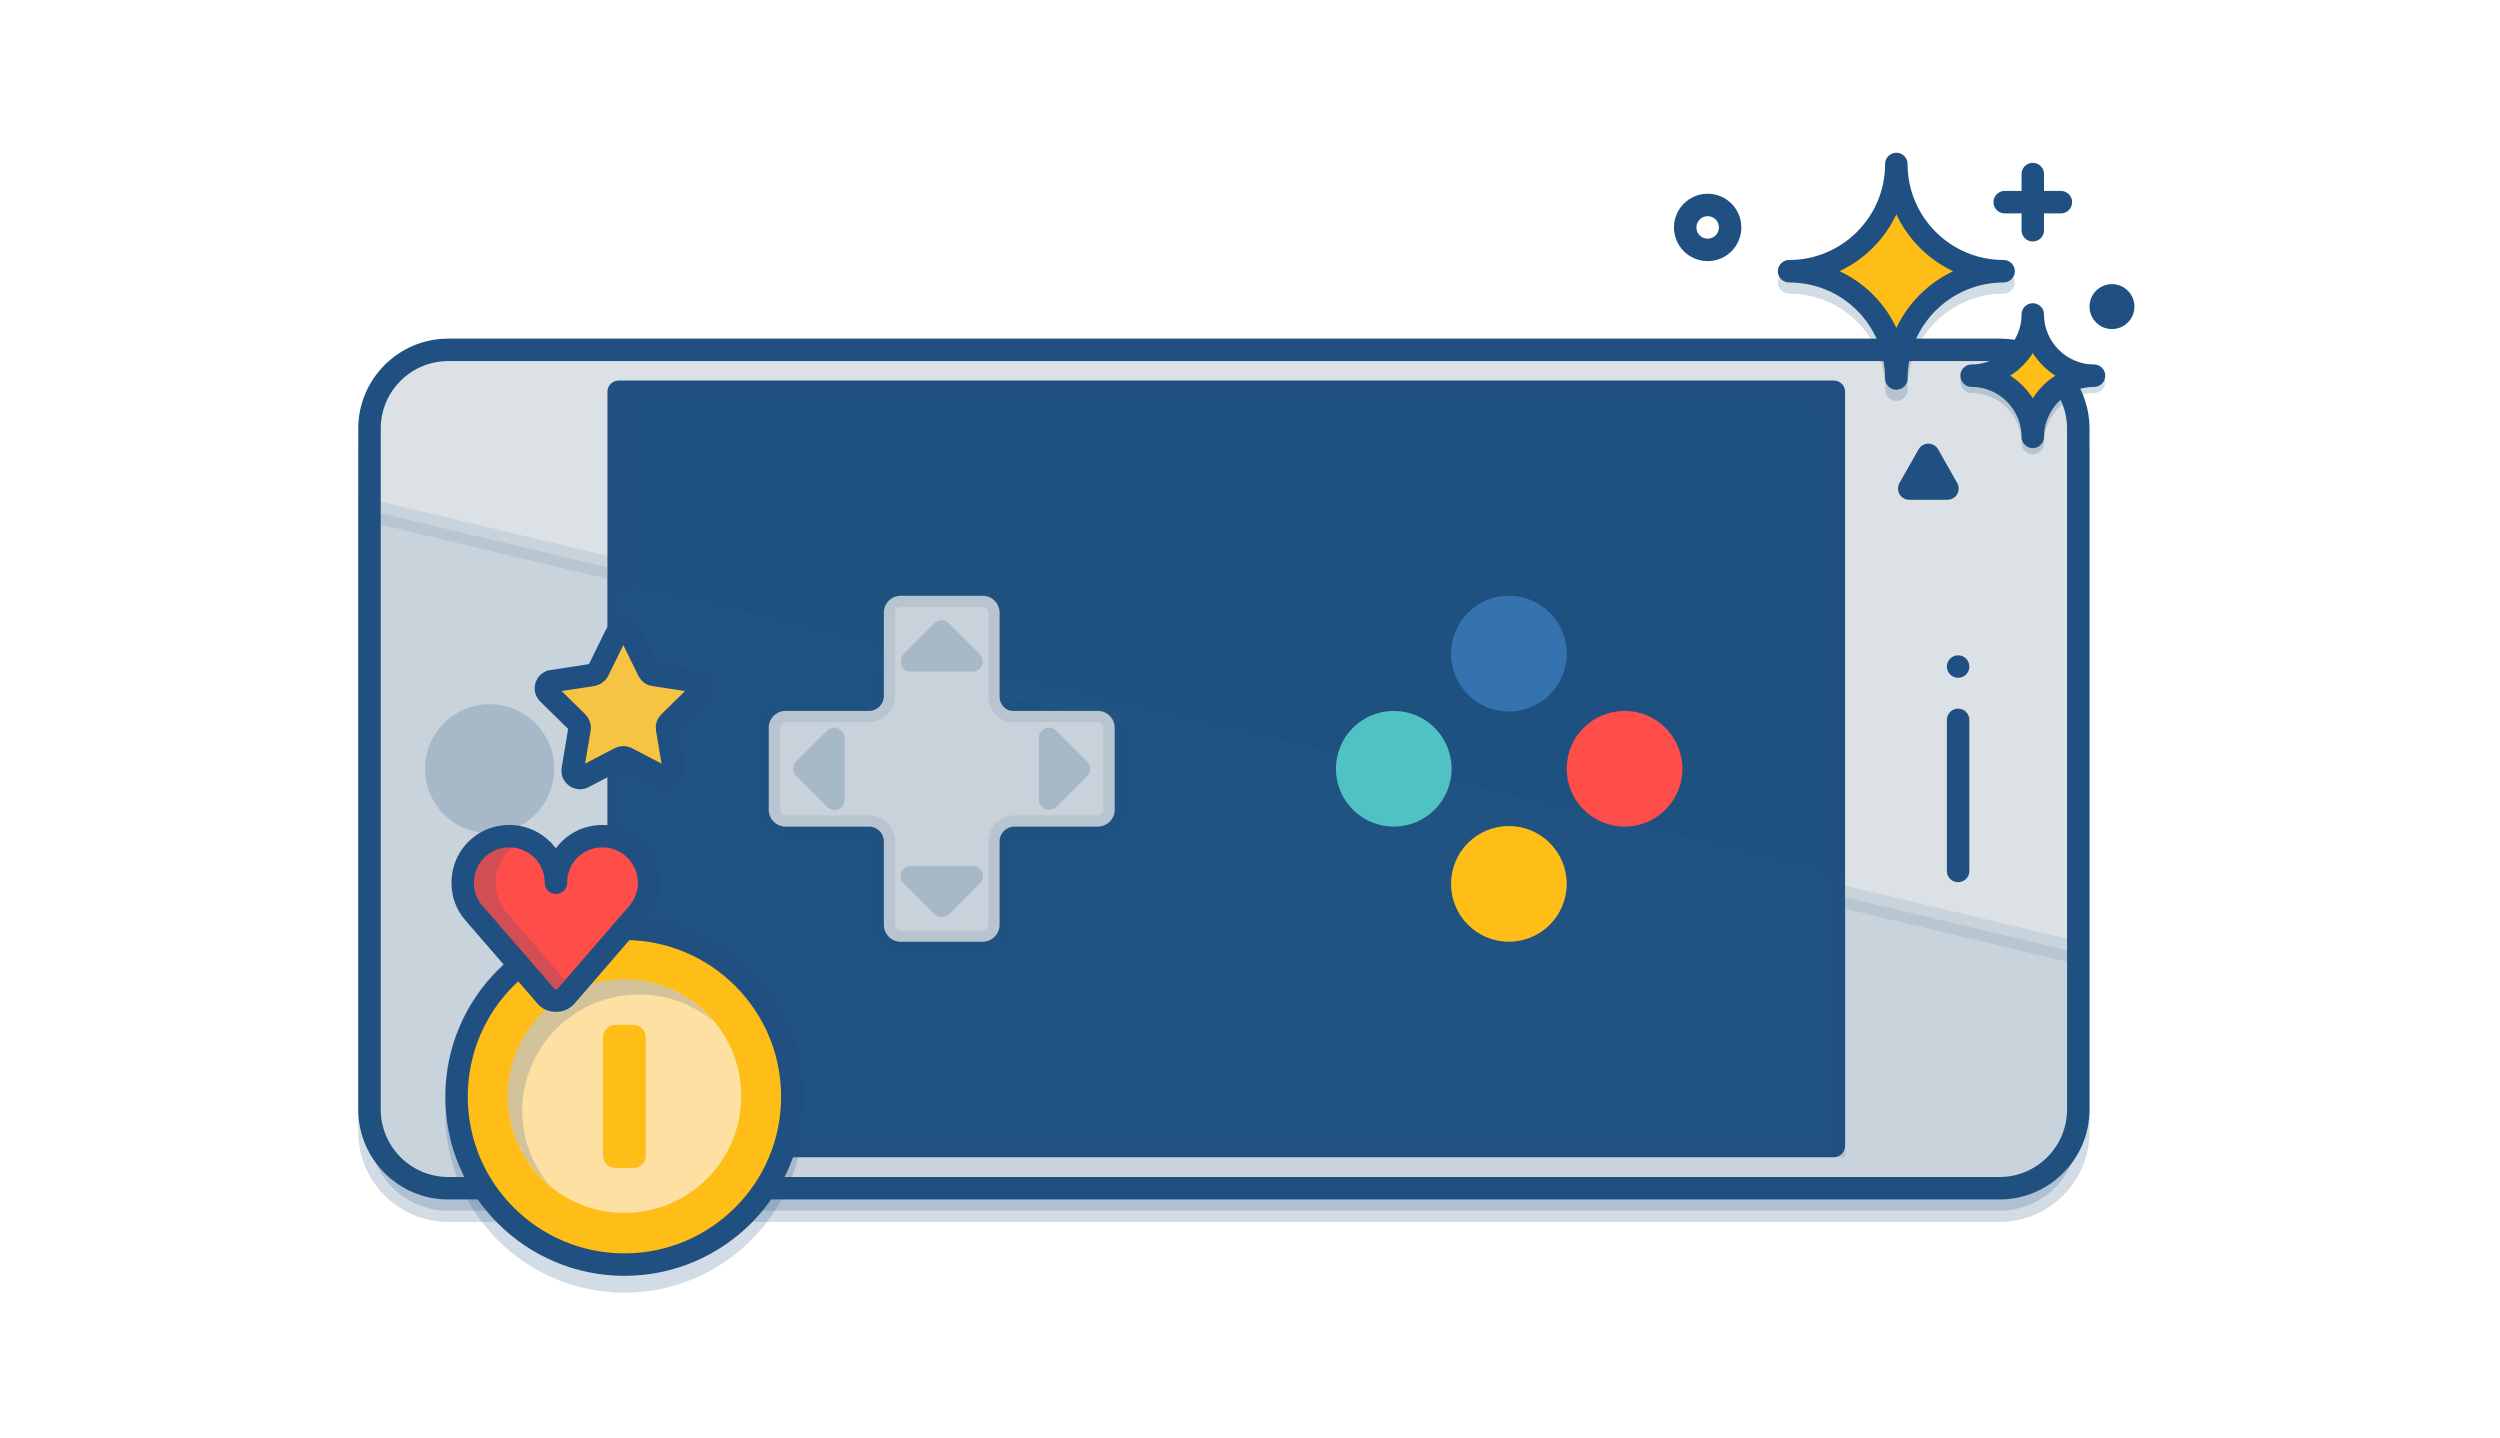 <?xml version="1.0" encoding="utf-8"?>
<!-- Generator: Adobe Illustrator 19.2.1, SVG Export Plug-In . SVG Version: 6.00 Build 0)  -->
<svg version="1.1" id="Layer_1" xmlns="http://www.w3.org/2000/svg" xmlns:xlink="http://www.w3.org/1999/xlink" x="0px" y="0px"
	 viewBox="0 0 445.2 256" style="enable-background:new 0 0 445.2 256;" xml:space="preserve">
<style type="text/css">
	.st0{fill:#59ADDF;stroke:#1F5180;stroke-width:4;stroke-linejoin:round;stroke-miterlimit:10;}
	.st1{opacity:0.2;}
	.st2{fill:#1F5180;stroke:#1F5180;stroke-width:4;stroke-linejoin:round;stroke-miterlimit:10;}
	.st3{opacity:0.2;fill:#1F5180;}
	.st4{fill:#1F5180;}
	.st5{fill:#F4F5F5;stroke:#1F5180;stroke-width:4;stroke-linejoin:round;stroke-miterlimit:10;}
	.st6{fill:#C0C8D2;stroke:#1F5180;stroke-width:4;stroke-linejoin:round;stroke-miterlimit:10;}
	.st7{fill:#EF514E;}
	.st8{fill:none;stroke:#1F5180;stroke-width:4;stroke-linecap:round;stroke-linejoin:round;}
	.st9{opacity:0.1;enable-background:new    ;}
	.st10{fill:#EF514F;stroke:#1F5180;stroke-width:4;stroke-linecap:round;stroke-linejoin:round;}
	.st11{opacity:0.2;fill:#1F5180;enable-background:new    ;}
	.st12{fill:#FFFFFF;stroke:#1F5180;stroke-width:4;stroke-linecap:round;stroke-linejoin:round;}
	.st13{fill:#FFFFFF;stroke:#1F5180;stroke-width:4;stroke-linecap:round;stroke-linejoin:round;stroke-miterlimit:10;}
	.st14{fill:#FFFFFF;}
	.st15{fill:#50C2C3;}
	.st16{fill:none;stroke:#1F5180;stroke-width:4;stroke-linecap:round;stroke-linejoin:round;stroke-miterlimit:10;}
	.st17{fill:#52C2C3;stroke:#1F5180;stroke-width:4;stroke-linejoin:round;stroke-miterlimit:10;}
	.st18{fill:none;stroke:#1F5180;stroke-width:4;stroke-linecap:round;stroke-miterlimit:10;}
	.st19{fill:#FFF1D9;stroke:#1F5180;stroke-width:4;stroke-linecap:round;stroke-linejoin:round;stroke-miterlimit:10;}
	.st20{fill:#FFE1AD;stroke:#1F5180;stroke-width:4;stroke-linecap:round;stroke-linejoin:round;stroke-miterlimit:10;}
	.st21{fill:#DB9A80;stroke:#1F5180;stroke-width:4;stroke-linecap:round;stroke-linejoin:round;stroke-miterlimit:10;}
	.st22{fill:#FDBC1A;stroke:#1F5180;stroke-width:4;stroke-linecap:round;stroke-linejoin:round;stroke-miterlimit:10;}
	.st23{fill:#CCCCCC;stroke:#1F5180;stroke-width:4;stroke-linecap:round;stroke-linejoin:round;stroke-miterlimit:10;}
	.st24{opacity:0.2;fill:#999999;}
	.st25{fill:none;}
	.st26{opacity:0.2;fill:#205081;}
	.st27{fill:#3473B0;}
	.st28{fill:#FF4E4A;}
	.st29{fill:#FFBD17;}
	.st30{fill:#F4F5F5;stroke:#1F5180;stroke-width:4;stroke-linecap:round;stroke-linejoin:round;stroke-miterlimit:10;}
	.st31{fill:none;stroke:#205081;stroke-width:4;stroke-linecap:round;stroke-linejoin:round;}
	.st32{fill:#FFBD17;stroke:#FEBC1A;stroke-miterlimit:10;}
	.st33{fill:none;stroke:#205081;stroke-width:3.795;stroke-linecap:round;stroke-linejoin:round;}
	.st34{fill:#FFFFFF;stroke:#205081;stroke-width:4;stroke-linecap:round;stroke-linejoin:round;}
	.st35{fill:#EF504E;stroke:#1F5180;stroke-width:4;stroke-linecap:round;stroke-linejoin:round;}
	.st36{fill:#FFFFFF;stroke:#1F5180;stroke-width:4;stroke-linecap:round;stroke-miterlimit:10;}
	.st37{fill:none;stroke:#1F5180;stroke-width:4;stroke-miterlimit:10;}
	.st38{fill:#F4F5F5;stroke:#1F5180;stroke-width:6.982;stroke-linecap:round;stroke-linejoin:round;stroke-miterlimit:10;}
	.st39{opacity:0.2;fill:#205081;stroke:#1F5180;stroke-width:4;stroke-linecap:round;stroke-linejoin:round;}
	.st40{fill:#50C2C3;stroke:#205081;stroke-width:4;stroke-linejoin:round;stroke-miterlimit:10;}
	.st41{fill:#FDBC1A;stroke:#205081;stroke-width:4;stroke-linejoin:round;stroke-miterlimit:10;}
	.st42{opacity:0.2;fill:#1F5180;stroke:#1F5180;stroke-width:4;stroke-linecap:round;stroke-linejoin:round;}
	.st43{fill:#EF504E;}
	.st44{fill:#FDBC1A;}
	.st45{opacity:0.1;}
	.st46{fill:#205081;}
	.st47{fill:none;stroke:#205081;stroke-width:4;stroke-miterlimit:10;}
	.st48{opacity:0.15;fill:#205081;}
	.st49{fill:none;stroke:#205081;stroke-width:4;stroke-linejoin:round;stroke-miterlimit:10;}
	.st50{opacity:0.15;}
	.st51{fill:#59ADDF;}
	.st52{fill:#59ADDF;stroke:#1F5180;stroke-width:4;stroke-miterlimit:10;}
	.st53{fill:none;stroke:#1F5180;stroke-width:4;stroke-linejoin:round;stroke-miterlimit:10;}
	.st54{fill:#FF4E4A;stroke:#1F5180;stroke-width:4;stroke-miterlimit:10;}
	.st55{fill:#50C2C3;stroke:#1F5180;stroke-width:4;stroke-miterlimit:10;}
	.st56{fill:#F5F5F5;stroke:#205081;stroke-width:4.306;stroke-linejoin:round;stroke-miterlimit:10;}
	.st57{opacity:0.4;fill:#205081;}
	.st58{fill:#FFBD17;stroke:#205081;stroke-width:4.674;stroke-linecap:round;stroke-linejoin:round;stroke-miterlimit:10;}
	.st59{fill:#4AC6C6;}
	.st60{fill:none;stroke:#707070;stroke-width:4;stroke-linecap:round;stroke-linejoin:round;stroke-dasharray:7.784835e-04,4.671;}
	.st61{fill:#F5F5F5;stroke:#205081;stroke-width:4;stroke-linejoin:round;}
	.st62{opacity:0.2;fill:#205081;enable-background:new    ;}
	.st63{opacity:0.2;fill:none;stroke:#205081;stroke-width:4;stroke-linejoin:round;enable-background:new    ;}
	.st64{opacity:0.25;}
	.st65{fill:#205081;stroke:#205081;stroke-width:4;stroke-linejoin:round;}
	.st66{fill:#C1CAD4;stroke:#205081;stroke-width:4;stroke-linejoin:round;}
	.st67{fill:#C7CAD9;}
	.st68{fill:#205081;stroke:#205081;stroke-width:4;stroke-miterlimit:10;}
	.st69{fill:#DCE1E5;stroke:#205081;stroke-width:4;stroke-miterlimit:10;}
	.st70{fill:#FFBD17;stroke:#205081;stroke-width:4;stroke-linejoin:round;}
	.st71{fill:#FFE0A3;stroke:#205081;stroke-width:4;stroke-linejoin:round;}
	.st72{fill:#59AFE1;stroke:#205081;stroke-width:4;stroke-miterlimit:10;}
	.st73{fill:#4AC6C6;stroke:#205081;stroke-width:4;stroke-miterlimit:10;}
	.st74{fill:#E9E9E9;stroke:#205081;stroke-width:4;stroke-linejoin:round;stroke-miterlimit:10;}
	.st75{fill:#4AC6C6;stroke:#205081;stroke-width:4;stroke-linejoin:round;stroke-miterlimit:10;}
	.st76{fill:#205081;stroke:#205081;stroke-width:4;stroke-linejoin:round;stroke-miterlimit:10;}
	.st77{fill:#FFBD17;stroke:#205081;stroke-width:4;stroke-linejoin:round;stroke-miterlimit:10;}
	.st78{stroke:#000000;stroke-width:4;stroke-miterlimit:10;}
	.st79{clip-path:url(#SVGID_2_);}
	.st80{fill:none;stroke:#000000;stroke-width:3;stroke-linecap:round;stroke-miterlimit:10;}
	.st81{fill:none;stroke:#000000;stroke-width:4;stroke-linejoin:round;}
	.st82{fill:none;stroke:#000000;stroke-width:3;stroke-linejoin:round;}
	.st83{stroke:#000000;stroke-width:4;stroke-linejoin:round;}
	.st84{fill:#50C2C3;stroke:#205081;stroke-width:4;stroke-miterlimit:10;}
	.st85{fill:#F4F5F5;stroke:#205081;stroke-width:4;stroke-miterlimit:10;}
	.st86{fill:none;stroke:#205081;stroke-width:4;stroke-linecap:round;stroke-miterlimit:10;}
	.st87{fill:#3572B0;}
	.st88{fill:#F6C342;}
	.st89{fill:#F79232;}
	.st90{fill:#895ECC;}
	.st91{clip-path:url(#SVGID_4_);}
	.st92{fill:none;stroke:#FF4E4A;stroke-width:3;stroke-linecap:round;stroke-miterlimit:10;}
	.st93{fill:none;stroke:#50C2C3;stroke-width:3;stroke-linecap:round;stroke-miterlimit:10;}
	.st94{fill:none;stroke:#FFFFFF;stroke-width:3;stroke-linecap:round;stroke-miterlimit:10;}
	.st95{fill:none;stroke:#F6C240;stroke-width:3;stroke-linecap:round;stroke-miterlimit:10;}
	.st96{fill:none;stroke:#205081;stroke-width:4;stroke-linejoin:round;}
	.st97{fill:#FFBD17;stroke:#205081;stroke-width:3.981;stroke-linecap:round;stroke-linejoin:round;stroke-miterlimit:10;}
	.st98{fill:#DCE1E5;stroke:#205081;stroke-width:6.338;stroke-miterlimit:10;}
	.st99{fill:#FFFFFF;stroke:#205081;stroke-width:6.338;stroke-linejoin:round;stroke-miterlimit:10;}
	.st100{fill:none;stroke:#205081;stroke-width:6.338;stroke-linecap:round;stroke-miterlimit:10;}
	.st101{fill:#FFBD17;stroke:#205081;stroke-width:4;stroke-linecap:round;stroke-linejoin:round;stroke-miterlimit:10;}
	.st102{fill:#FFE0A3;}
	.st103{fill:#FFFFFF;stroke:#205081;stroke-width:4;stroke-linejoin:round;stroke-miterlimit:10;}
	.st104{fill:#DCE1E5;stroke:#205081;stroke-width:3.15;stroke-miterlimit:10;}
	.st105{fill:#FFFFFF;stroke:#205081;stroke-width:3.15;stroke-linejoin:round;stroke-miterlimit:10;}
	.st106{fill:none;stroke:#205081;stroke-width:3.15;stroke-linecap:round;stroke-miterlimit:10;}
	.st107{fill:#3572B0;stroke:#205081;stroke-width:4;stroke-miterlimit:10;}
	.st108{fill:#FF4E4A;stroke:#205081;stroke-width:4;stroke-miterlimit:10;}
	.st109{opacity:0.2;fill:#1F5182;stroke:#205081;stroke-width:4;stroke-miterlimit:10;}
	.st110{fill:#1F5180;stroke:#205081;stroke-width:4;stroke-linejoin:round;stroke-miterlimit:10;}
	.st111{opacity:4.000000e-02;fill:#3572B0;stroke:#3572B0;stroke-width:4;stroke-miterlimit:10;}
	.st112{fill:#DCE0E4;}
	.st113{opacity:0.1;fill:#205081;stroke:#205081;stroke-width:4;stroke-miterlimit:10;}
	.st114{opacity:0.2;fill:#1F5182;stroke:#205081;stroke-width:4;stroke-linejoin:round;stroke-miterlimit:10;}
	.st115{fill:#1F5182;}
	.st116{fill:#FF4E4A;stroke:#205081;stroke-width:4;stroke-linecap:round;stroke-linejoin:round;stroke-miterlimit:10;}
	.st117{fill:none;stroke:#205081;stroke-width:4;stroke-linecap:round;stroke-linejoin:round;stroke-miterlimit:10;}
	.st118{fill:#F6C342;stroke:#205081;stroke-width:4;stroke-linejoin:round;stroke-miterlimit:10;}
	.st119{fill:#FFBD17;stroke:#1F5180;stroke-width:4;stroke-miterlimit:10;}
	.st120{fill:#F5F5F5;}
	.st121{opacity:0.4;}
	.st122{fill:#FFFFFF;stroke:#231F20;stroke-miterlimit:10;}
	.st123{fill:none;stroke:#231F20;stroke-miterlimit:10;}
</style>
<g>
	<g>
		<path id="XMLID_57_" class="st109" d="M65.8,201.6V80.3c0-7.7,6.3-14,14-14h276.3c7.7,0,14,6.3,14,14v121.3c0,7.7-6.3,14-14,14
			H79.8C72.1,215.6,65.8,209.3,65.8,201.6z"/>
		<path id="XMLID_56_" class="st69" d="M65.8,197.6V76.3c0-7.7,6.3-14,14-14h276.3c7.7,0,14,6.3,14,14v121.3c0,7.7-6.3,14-14,14
			H79.8C72.1,211.6,65.8,205.3,65.8,197.6z"/>
		
			<rect id="XMLID_55_" x="151.2" y="28.7" transform="matrix(4.623661e-11 1 -1 4.623661e-11 355.273 -81.429)" class="st110" width="134.3" height="216.4"/>
		<line id="XMLID_54_" class="st86" x1="348.7" y1="128.2" x2="348.7" y2="155.1"/>
		<line id="XMLID_53_" class="st86" x1="348.7" y1="118.7" x2="348.7" y2="118.7"/>
		<circle id="XMLID_51_" class="st26" cx="87.2" cy="136.9" r="11.5"/>
	</g>
	<circle class="st27" cx="268.7" cy="116.4" r="10.3"/>
	<circle class="st28" cx="289.3" cy="136.9" r="10.3"/>
	<polygon class="st111" points="110.1,105.5 110.1,204.1 326.6,204.1 326.6,157.3 	"/>
	<circle class="st15" cx="248.2" cy="136.9" r="10.3"/>
	<circle class="st29" cx="268.7" cy="157.4" r="10.3"/>
	<g>
		<path class="st112" d="M178,124v-14.9c0-1.6-1.3-3-3-3h-14.6c-1.6,0-3,1.3-3,3V124c0,1.4-1.2,2.6-2.6,2.6h-14.9c-1.6,0-3,1.3-3,3
			v14.6c0,1.6,1.3,3,3,3h14.9c1.4,0,2.6,1.2,2.6,2.6v14.9c0,1.6,1.3,3,3,3H175c1.6,0,3-1.3,3-3l0-14.9c0-1.4,1.2-2.6,2.6-2.6h14.9
			c1.6,0,3-1.3,3-3v-14.6c0-1.6-1.3-3-3-3h-14.9C179.1,126.7,178,125.5,178,124z"/>
		<path class="st3" d="M160.9,116.5l5.5-5.5c0.7-0.7,1.9-0.7,2.6,0l5.5,5.5c1.1,1.1,0.3,3.1-1.3,3.1h-11
			C160.6,119.7,159.8,117.7,160.9,116.5z"/>
		<path class="st3" d="M174.5,157.3l-5.5,5.5c-0.7,0.7-1.9,0.7-2.6,0l-5.5-5.5c-1.1-1.1-0.3-3.1,1.3-3.1h11
			C174.8,154.2,175.7,156.2,174.5,157.3z"/>
		<path class="st3" d="M188.1,130.1l5.5,5.5c0.7,0.7,0.7,1.9,0,2.6l-5.5,5.5c-1.1,1.1-3.1,0.3-3.1-1.3v-11
			C185,129.8,186.9,129,188.1,130.1z"/>
		<path class="st3" d="M147.3,143.7l-5.5-5.5c-0.7-0.7-0.7-1.9,0-2.6l5.5-5.5c1.1-1.1,3.1-0.3,3.1,1.3v11
			C150.4,144.1,148.5,144.9,147.3,143.7z"/>
	</g>
	<path class="st113" d="M326.6,159.3v44.8H110.1V101.5L65.8,90.9v106.7c0,7.7,6.3,14,14,14h276.3c7.7,0,14-6.3,14-14v-27.9
		L326.6,159.3z"/>
</g>
<g>
	<path class="st114" d="M318.6,50.3c10.5,0,19.1-8.5,19.1-19.1c0,10.5,8.5,19.1,19.1,19.1c-10.5,0-19.1,8.5-19.1,19.1
		C337.7,58.8,329.2,50.3,318.6,50.3z"/>
	<path class="st101" d="M318.6,48.3c10.5,0,19.1-8.5,19.1-19.1c0,10.5,8.5,19.1,19.1,19.1c-10.5,0-19.1,8.5-19.1,19.1
		C337.7,56.8,329.2,48.3,318.6,48.3z"/>
</g>
<path class="st113" d="M178,124v-14.9c0-1.6-1.3-3-3-3h-14.6c-1.6,0-3,1.3-3,3V124c0,1.4-1.2,2.6-2.6,2.6h-14.9c-1.6,0-3,1.3-3,3
	v14.6c0,1.6,1.3,3,3,3h14.9c1.4,0,2.6,1.2,2.6,2.6v14.9c0,1.6,1.3,3,3,3H175c1.6,0,3-1.3,3-3l0-14.9c0-1.4,1.2-2.6,2.6-2.6h14.9
	c1.6,0,3-1.3,3-3v-14.6c0-1.6-1.3-3-3-3h-14.9C179.1,126.7,178,125.5,178,124z"/>
<g>
	<g class="st1">
		<circle class="st46" cx="111.2" cy="197" r="27.9"/>
	</g>
	<g class="st1">
		<path class="st115" d="M111.2,228.1c-16.5,0-29.9-13.4-29.9-29.9s13.4-29.9,29.9-29.9c16.5,0,29.9,13.4,29.9,29.9
			S127.7,228.1,111.2,228.1z"/>
		<g>
			<path class="st46" d="M111.2,170.4c15.4,0,27.9,12.5,27.9,27.9c0,15.4-12.5,27.9-27.9,27.9c-15.4,0-27.9-12.5-27.9-27.9
				C83.3,182.8,95.8,170.4,111.2,170.4 M111.2,166.4c-17.6,0-31.9,14.3-31.9,31.9s14.3,31.9,31.9,31.9s31.9-14.3,31.9-31.9
				S128.8,166.4,111.2,166.4L111.2,166.4z"/>
		</g>
	</g>
	<g>
		<path class="st29" d="M111.2,225.1c-16.5,0-29.9-13.4-29.9-29.9s13.4-29.9,29.9-29.9c16.5,0,29.9,13.4,29.9,29.9
			S127.7,225.1,111.2,225.1z"/>
		<path class="st46" d="M111.2,167.4c15.4,0,27.9,12.5,27.9,27.9c0,15.4-12.5,27.9-27.9,27.9c-15.4,0-27.9-12.5-27.9-27.9
			C83.3,179.8,95.8,167.4,111.2,167.4 M111.2,163.4c-17.6,0-31.9,14.3-31.9,31.9s14.3,31.9,31.9,31.9s31.9-14.3,31.9-31.9
			S128.8,163.4,111.2,163.4L111.2,163.4z"/>
	</g>
	<circle class="st102" cx="111.2" cy="195.2" r="20.8"/>
	<path class="st29" d="M112.8,208h-3.2c-1.2,0-2.2-1-2.2-2.2v-21.1c0-1.2,1-2.2,2.2-2.2h3.2c1.2,0,2.2,1,2.2,2.2v21.1
		C115,207,114,208,112.8,208z"/>
	<path class="st26" d="M93,197.9c0-11.5,9.3-20.8,20.8-20.8c5.1,0,9.7,1.8,13.3,4.8c-3.8-4.6-9.5-7.5-15.9-7.5
		c-11.5,0-20.8,9.3-20.8,20.8c0,6.4,2.9,12.1,7.5,15.9C94.9,207.6,93,202.9,93,197.9z"/>
</g>
<g>
	<path class="st114" d="M351.1,68c6,0,10.9-4.9,10.9-10.9c0,6,4.9,10.9,10.9,10.9c-6,0-10.9,4.9-10.9,10.9
		C362,72.9,357.1,68,351.1,68z"/>
	<path class="st101" d="M351.1,66.9c6,0,10.9-4.9,10.9-10.9c0,6,4.9,10.9,10.9,10.9c-6,0-10.9,4.9-10.9,10.9
		C362,71.8,357.1,66.9,351.1,66.9z"/>
</g>
<g>
	<path class="st116" d="M115.6,157.2c0,2.1-0.8,4-2,5.4l-12.8,14.8c-0.1,0.1-0.2,0.2-0.3,0.3c-0.4,0.3-0.9,0.5-1.5,0.5
		c-0.6,0-1.1-0.2-1.5-0.5c-0.1-0.1-0.2-0.2-0.3-0.3l-1.1-1.3l-11.7-13.5c-1.3-1.5-2-3.3-2-5.4c0-3.6,2.2-6.6,5.4-7.8
		c0.9-0.3,1.9-0.5,2.9-0.5c2.1,0,4,0.8,5.4,2c1.8,1.5,2.9,3.8,2.9,6.3c0-3.6,2.2-6.6,5.4-7.8c0.9-0.3,1.9-0.5,2.9-0.5
		C111.9,148.9,115.6,152.7,115.6,157.2z"/>
	<path class="st26" d="M102,176.1l-1.1,1.3c-0.1,0.1-0.2,0.2-0.3,0.3c-0.4,0.3-0.9,0.5-1.5,0.5c-0.6,0-1.1-0.2-1.5-0.5
		c-0.1-0.1-0.2-0.2-0.3-0.3l-12.8-14.8c-1.3-1.5-2-3.3-2-5.4c0-4.6,3.7-8.3,8.3-8.3c1,0,2,0.2,2.9,0.5c-3.2,1.2-5.4,4.2-5.4,7.8
		c0,2.1,0.8,4,2,5.4L102,176.1z"/>
</g>
<line class="st101" x1="362" y1="31" x2="362" y2="41"/>
<line class="st101" x1="367" y1="36" x2="357" y2="36"/>
<circle class="st117" cx="304.1" cy="40.5" r="4"/>
<circle class="st46" cx="376.1" cy="54.6" r="4"/>
<polygon class="st117" points="343.4,81 345.1,84 346.8,87 343.4,87 340,87 341.7,84 "/>
<path id="XMLID_3210_" class="st118" d="M112.3,113l3.2,6.5c0.2,0.4,0.6,0.7,1,0.7l7.2,1.1c1.1,0.2,1.5,1.5,0.7,2.2l-5.2,5.1
	c-0.3,0.3-0.5,0.7-0.4,1.2l1.2,7.2c0.2,1.1-0.9,1.9-1.9,1.4l-6.5-3.4c-0.4-0.2-0.8-0.2-1.2,0l-6.5,3.4c-1,0.5-2.1-0.3-1.9-1.4
	l1.2-7.2c0.1-0.4-0.1-0.9-0.4-1.2l-5.2-5.1c-0.8-0.8-0.3-2.1,0.7-2.2l7.2-1.1c0.4-0.1,0.8-0.3,1-0.7l3.2-6.5
	C110.5,112.1,111.9,112.1,112.3,113z"/>
</svg>
